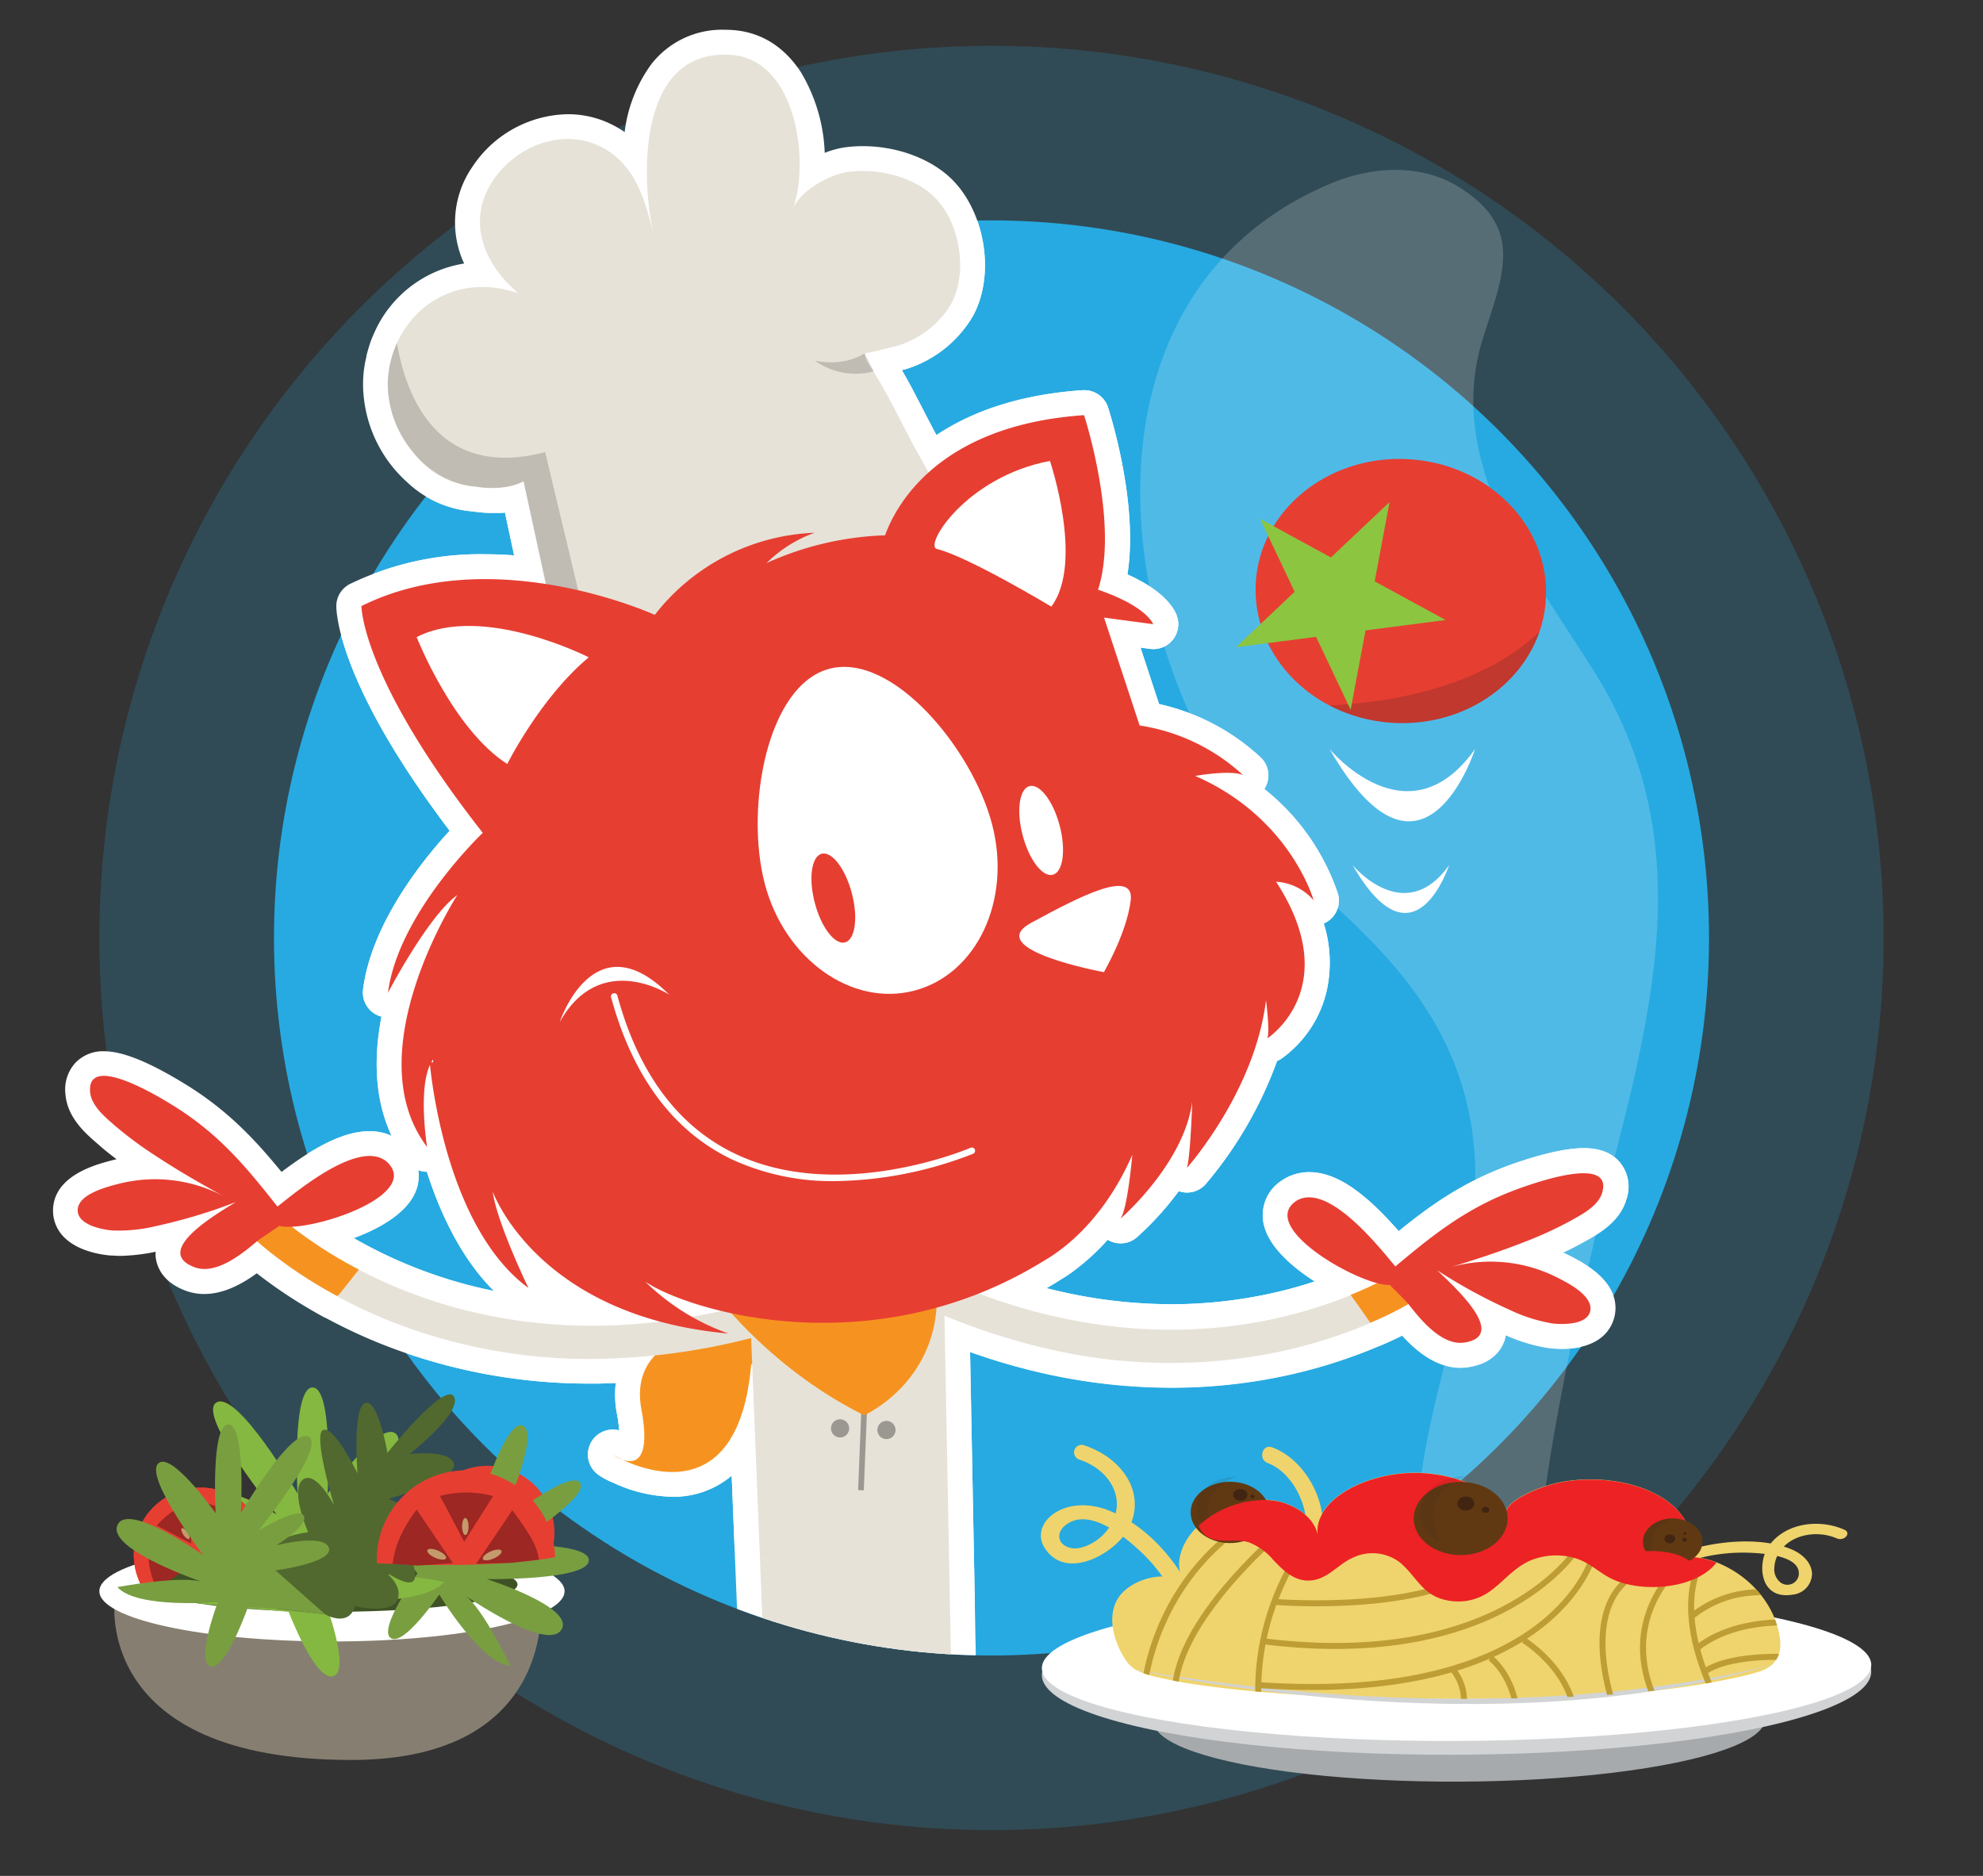 <svg xmlns="http://www.w3.org/2000/svg" xmlns:xlink="http://www.w3.org/1999/xlink" viewBox="0 0 370 350"><rect x="0" y="0" width="370" height="350" fill="#333333" stroke="none"/><defs><style>.cls-1,.cls-13,.cls-29{fill:none;}.cls-2{isolation:isolate;}.cls-3,.cls-4{fill:#27aae1;}.cls-24,.cls-3{opacity:0.2;}.cls-5{opacity:0.19;}.cls-6{fill:#fff;}.cls-7{fill:#efd46d;}.cls-8{fill:#a7aaac;}.cls-9{fill:#d1d3d4;}.cls-10{fill:#ed2224;}.cls-11{fill:#412512;}.cls-12{clip-path:url(#clip-path);}.cls-13{stroke:#be9d34;stroke-width:1.12px;}.cls-13,.cls-29{stroke-miterlimit:10;}.cls-14{fill:#603913;}.cls-15,.cls-24{fill:#231f20;mix-blend-mode:multiply;}.cls-15{opacity:0.1;}.cls-16{fill:#867f71;}.cls-17{fill:#3f5225;}.cls-18{fill:#e73e32;}.cls-19{fill:#9c2723;}.cls-20{fill:#c49a6c;}.cls-21{fill:#799e40;}.cls-22{fill:#85b840;}.cls-23{fill:#51692f;}.cls-25{fill:#8cc540;}.cls-26{clip-path:url(#clip-path-2);}.cls-27{fill:#e7e2d8;}.cls-28{fill:#f69320;}.cls-29{stroke:#9b9791;stroke-width:1.06px;}.cls-30{fill:#9b9791;}</style><clipPath id="clip-path"><path class="cls-1" d="M332.12,307.79a7,7,0,0,0,0-2c-.74-6.07-5.38-11.88-12.22-14.44a14.55,14.55,0,0,0-4.65-.88c.69,0,.47-3.44.39-3.81-2.24-9.81-17.88-12.7-27.79-9.22-2.17.76-8,3.19-6.82,5.78a14.2,14.2,0,0,0-7.53-6.69,26.72,26.72,0,0,0-16.41-.85c-5.64,1.48-11.62,5.15-11.28,10.53-.78-3.59-5.22-6.29-9.67-6.38-7.7-.16-13.86,5.5-16.13,11.66-.51,1.39-5.66.2,1.71,4.42-3.15-3.07-9-1.74-11.9.87-3.9,3.49-2.18,9.59.44,13.26,1.55,2.17,4.74,2.67,7.5,3.28,3.06.68,6.2,1.1,9.33,1.5,6.44.81,12.95,1.28,19.45,1.62,8,.41,16,.57,24,.55h.64c17.71-.07,36.34-.29,53.54-4.17,1.13-.25,2.24-.54,3.34-.87C330.57,311.22,331.81,309.69,332.12,307.79Z"/></clipPath><clipPath id="clip-path-2"><circle class="cls-1" cx="185" cy="175" r="133.88"/></clipPath></defs><title>smaArtboard 1 copy</title><g class="cls-2"><g id="Layer_1" data-name="Layer 1"><circle class="cls-3" cx="185" cy="175" r="166.46"/><circle class="cls-4" cx="185" cy="175" r="133.88"/><g class="cls-5"><path class="cls-6" d="M237.77,158.08c12,13.38,37.72,28.16,37.51,62.05-.17,26.83-13.93,48.51-10.34,76.31a8,8,0,0,0,1.53,4.43c1.2,1.31,3.06,1.5,4.75,1.61l19.07,1.22C279,303,300,220.91,301.8,213.86c8-31.19,13.44-59.75-4-88-11.31-18.26-28.69-39.26-21-63.08,3.78-11.74,7.4-20.17-4.24-27.67-7.24-4.66-16.48-4.14-24.31-.85C198.72,55.07,206.63,122.6,237.77,158.08Z"/></g><path class="cls-7" d="M223.31,299.17c-2.76-6.67-8.58-14.33-16.64-17.43-3.17-1.22-7-1.31-9.85.54-2.49,1.6-3.38,4.28-1.85,6.61,4.14,6.31,13.44.66,15.7-3.86,3.13-6.26-.94-12.84-8.32-15.35a1.41,1.41,0,1,0-.89,2.67c5,1.68,8,6.12,6.58,10.46a9.23,9.23,0,0,1-3.59,4.69c-1.14.78-3.16,1.71-4.74,1.3-2.49-.64-2.58-2.8-1.08-4.09,4.27-3.68,10.83,1.72,13.67,4.3a30.37,30.37,0,0,1,7.77,10.9c.69,1.67,3.95.94,3.25-.75Z"/><path class="cls-7" d="M246.21,288.2c2.32-6.76-2.28-15.75-8.86-18.17-1.84-.68-2.64,2.27-.81,2.94,5,1.85,8.46,9.39,6.73,14.42-.64,1.86,2.31,2.66,2.94.81Z"/><path class="cls-7" d="M314.53,289.34c5.79-1.79,13.64-2.64,19.44-.39,2.28.88,4.08,2.58,4.13,4.72a4,4,0,0,1-3.64,3.86c-6.18,1-6.58-5.81-4.55-8.9,2.83-4.28,9.15-5.44,14.22-3.22,1.37.6,0,2.21-1.41,1.62-3.4-1.48-7.82-.85-10.11,1.78a5.9,5.9,0,0,0-1.55,3.78,3.1,3.1,0,0,0,1.28,2.75,2.15,2.15,0,0,0,3.27-1.37c.55-3.62-6.11-4.14-9.16-4.26a32.8,32.8,0,0,0-10.95,1.44c-1.45.45-2.44-1.36-1-1.82Z"/><ellipse class="cls-8" cx="272.31" cy="320.91" rx="57.07" ry="11.49" transform="translate(-1.3 1.11) rotate(-0.23)"/><ellipse class="cls-9" cx="271.79" cy="312.2" rx="77.38" ry="15.18" transform="translate(-1.27 1.11) rotate(-0.23)"/><ellipse class="cls-6" cx="271.79" cy="310.92" rx="77.38" ry="13.89" transform="translate(-1.26 1.11) rotate(-0.23)"/><path class="cls-7" d="M332.12,307.79a7,7,0,0,0,0-2c-.74-6.07-5.38-11.88-12.22-14.44a14.55,14.55,0,0,0-4.65-.88c.69,0,.47-3.44.39-3.81-2.24-9.81-17.88-12.7-27.79-9.22-2.17.76-8,3.19-6.82,5.78a14.2,14.2,0,0,0-7.53-6.69,26.72,26.72,0,0,0-16.41-.85c-5.64,1.48-11.62,5.15-11.28,10.53-.78-3.59-5.22-6.29-9.67-6.38-7.7-.16-15.63,5.24-16.13,11.66a5.66,5.66,0,0,0,1.71,4.42c-3.15-3.07-9-1.74-11.9.87-3.9,3.49-2.18,9.59.44,13.26,1.55,2.17,4.74,2.67,7.5,3.28,3.06.68,6.2,1.1,9.33,1.5,6.44.81,12.95,1.28,19.45,1.62,8,.41,16,.57,24,.55h.64c17.71-.07,36.34-.29,53.54-4.17,1.13-.25,2.24-.54,3.34-.87C330.57,311.22,331.81,309.69,332.12,307.79Z"/><path class="cls-9" d="M211,311.38s67.62,15.46,120.69-1.13C331.65,310.24,286.08,324.56,211,311.38Z"/><path class="cls-10" d="M264.08,287.58s11.33-5.72,20.88-.27l-5.84,3.19-10.37,1.9-4.66-2.59-.46-2.32"/><path class="cls-11" d="M277.58,279.52a.53.53,0,0,0-.65.06.33.33,0,0,0,.07.53.53.53,0,0,0,.65-.06A.33.33,0,0,0,277.58,279.52Z"/><g class="cls-12"><path class="cls-13" d="M213.34,316.61s.86-28,31.72-38.62l2.63.62s-33,23.94-28,41.4l15.61,1.46s-5-22.52,15.74-42.36"/><path class="cls-13" d="M237.92,298.88s30.66,2.57,41.2-8.39c0,0,15.5-2.61,15.5-2.16s-14.32,23.53-59,17.88"/><path class="cls-13" d="M297.18,290.42s-7.19,27.69-62.12,24"/><path class="cls-13" d="M271.18,311.61a9.17,9.17,0,0,1,1.49,8.67"/><path class="cls-13" d="M278.1,309.34s5.67,4.16,5,14"/><path class="cls-13" d="M284.29,306s11.34,7,9.38,17.91"/><path class="cls-13" d="M317.08,292c-4.88,10.79,3.39,25.41,3.39,25.41l-10.76,1.54c-8.46-15.67,2.81-25.88,2.81-25.88s-6.57.18-7.11.48C294,299.82,301.31,319,301.31,319"/><path class="cls-13" d="M332.79,297.45c-.73,0-9.13-2.21-17,4"/><path class="cls-13" d="M335.37,302.82s-11-1.3-18.59,4.56"/><path class="cls-13" d="M335.21,309.25s-11.68-1-17.14,2.61"/></g><ellipse class="cls-14" cx="230.64" cy="281.24" rx="7.34" ry="5.72" transform="matrix(1, 0, 0, 1, -1.14, 0.94)"/><path class="cls-15" d="M230.79,275.53h-.18c-4.05,0-7.33,2.59-7.32,5.75a5.33,5.33,0,0,0,2.68,4.4l.4,0S222.44,278.37,230.79,275.53Z"/><ellipse class="cls-11" cx="231.43" cy="278.9" rx="1.34" ry="1.09" transform="translate(-1.13 0.94) rotate(-0.23)"/><path class="cls-11" d="M233.16,281.16a.68.68,0,0,0,.82,0,.42.42,0,0,0,0-.67.68.68,0,0,0-.82,0A.42.42,0,0,0,233.16,281.16Z"/><path class="cls-11" d="M233.91,279a.45.45,0,0,0-.54,0,.28.28,0,0,0,.06.44.45.45,0,0,0,.54,0A.28.28,0,0,0,233.91,279Z"/><path class="cls-10" d="M319.92,291.39a14.55,14.55,0,0,0-4.65-.88c.69,0,.47-3.44.39-3.81-2.24-9.81-17.88-12.7-27.79-9.22-2.17.76-8,3.19-6.82,5.78a14.2,14.2,0,0,0-7.53-6.69,26.72,26.72,0,0,0-16.41-.85c-5.64,1.48-11.62,5.15-11.28,10.53-.78-3.59-5.22-6.29-9.67-6.38a18.25,18.25,0,0,0-12.5,4.79,4,4,0,0,0,3.37,2.67c2,.38,4.09-.19,6.07.47a11.34,11.34,0,0,1,4.51,3.29c1.61,1.68,3.68,3.86,6.58,3.81,3.42-.06,5.39-3,8.13-4.22a8.49,8.49,0,0,1,8.68.68c3.57,2.82,4.38,6.88,10.2,7.4a10.14,10.14,0,0,0,6.6-1.71c2.68-1.86,4.63-4.57,7.81-5.92a12.59,12.59,0,0,1,8.49-.35c2.74.87,4.5,2.9,7.07,4,5.9,2.49,15.43,1.52,19.1-3.23Z"/><ellipse class="cls-14" cx="273.68" cy="282.21" rx="8.76" ry="6.83" transform="matrix(1, 0, 0, 1, -1.14, 1.11)"/><path class="cls-15" d="M273.87,275.39h-.22c-4.84,0-8.74,3.09-8.73,6.86a6.36,6.36,0,0,0,3.2,5.25l.48,0S263.9,278.78,273.87,275.39Z"/><ellipse class="cls-11" cx="274.63" cy="279.41" rx="1.59" ry="1.31" transform="matrix(1, 0, 0, 1, -1.13, 1.12)"/><path class="cls-11" d="M276.69,282.1a.81.81,0,0,0,1,0,.5.5,0,0,0,0-.8.81.81,0,0,0-1,0A.5.5,0,0,0,276.69,282.1Z"/><ellipse class="cls-14" cx="312.12" cy="287.62" rx="5.56" ry="4.33" transform="translate(-1.17 1.27) rotate(-0.23)"/><path class="cls-15" d="M312.24,283.29h-.14c-3.07,0-5.55,2-5.54,4.35a4,4,0,0,0,2,3.33h.3S305.91,285.44,312.24,283.29Z"/><ellipse class="cls-11" cx="312.72" cy="285.85" rx="1.01" ry="0.83" transform="matrix(1, 0, 0, 1, -1.16, 1.27)"/><path class="cls-11" d="M314,287.55a.51.51,0,0,0,.62,0,.32.32,0,0,0,0-.51.51.51,0,0,0-.62,0A.32.32,0,0,0,314,287.55Z"/><path class="cls-11" d="M314.59,285.92a.34.34,0,0,0-.41,0,.21.21,0,0,0,0,.34.34.34,0,0,0,.41,0A.21.21,0,0,0,314.59,285.92Z"/><path class="cls-10" d="M316.79,293s-1.91-4.94-13-3.27l2.46,2.23Z"/><path class="cls-16" d="M21.41,298.61s-4.06,29.76,44.12,29.76c38.59,0,35.37-29.76,35.37-29.76Z"/><ellipse class="cls-6" cx="61.94" cy="296.89" rx="43.4" ry="9.37"/><ellipse class="cls-17" cx="61.94" cy="295.63" rx="34.62" ry="5.1"/><path class="cls-18" d="M47.42,282.5a12.5,12.5,0,0,0-20.18,14.75l.13.17C30.09,295.76,40.78,289.07,47.42,282.5Z"/><path class="cls-19" d="M29.25,284.64l2.8,1.47L35.68,288l-.17-4.09-.15-3.49A14.51,14.51,0,0,0,29.25,284.64Z"/><ellipse class="cls-20" cx="34.62" cy="286.12" rx="0.45" ry="1.2" transform="translate(-156.89 70.75) rotate(-34.74)"/><path class="cls-19" d="M29.24,296.26l3.05-1.85,3.81-3.06-4.56-1.77-3.89-1.51C27.52,292.34,28.39,294.65,29.24,296.26Z"/><ellipse class="cls-20" cx="33.55" cy="291.6" rx="1.43" ry="0.54" transform="translate(-55.54 11.92) rotate(-11.11)"/><path class="cls-19" d="M45.75,284.07l-2.94,2.58-4,2.91-.06-4.89-.05-4.18C42.79,281.87,44.54,282.72,45.75,284.07Z"/><ellipse class="cls-20" cx="39.99" cy="287.26" rx="1.43" ry="0.54" transform="translate(-225.6 170.73) rotate(-58.38)"/><path class="cls-18" d="M102,291.84a12.5,12.5,0,0,0-21.76-12.29l-.1.19C82.8,281.54,93.31,288.5,102,291.84Z"/><path class="cls-19" d="M92.58,276.18l-.18,3.16-.23,4.08,3.65-1.84L98.95,280A14.51,14.51,0,0,0,92.58,276.18Z"/><ellipse class="cls-20" cx="93.45" cy="281.68" rx="1.2" ry="0.45" transform="translate(-196.29 217.4) rotate(-59.14)"/><path class="cls-19" d="M82,281l2.94,2,4.36,2.21L89,280.31l-.23-4.17C84.86,277.78,83.12,279.53,82,281Z"/><ellipse class="cls-20" cx="88.01" cy="282.97" rx="0.54" ry="1.43" transform="translate(-147.95 103.7) rotate(-35.5)"/><path class="cls-19" d="M99.91,291l-3.57-1.62L92.06,287l4.43-2.08,3.78-1.77C100.7,287.37,100.65,289.31,99.91,291Z"/><ellipse class="cls-20" cx="94.63" cy="287.04" rx="0.54" ry="1.43" transform="translate(-202.03 344.83) rotate(-82.78)"/><path class="cls-21" d="M77.89,293.56s-7.42,10.36-5,12.06,9.07-8.12,9.07-8.12,7.64,12.76,13.26,13.32c0,0-5.23-11.06-8.57-13.23,0,0,15.37,10.69,18.08,6.5s-13.9-9.46-13.9-9.46,18.11.24,19-3.24-13.92-3.2-13.92-3.2,14.25-8.95,12.32-11.56-15.07,7.83-15.07,7.83S101,267.55,97.56,266s-9,17.7-9,17.7-.59-8.67-2.66-8.34-1.55,7.34-1.55,7.34-3.31-8.44-6.14-7.57,2.34,10.27,2.34,10.27L68.7,282.27l4.78,5.95Z"/><path class="cls-21" d="M78.27,293.36S90,290.33,96.4,288"/><path class="cls-22" d="M53.86,300.73s5,13.09,8.34,12-1.68-14.29-1.68-14.29,17.92,1.65,22.4-3.3c0,0-14.56-2.75-19-1.1,0,0,21.28-7.15,19-12.64s-19,6.59-19,6.59S76.76,271,74,267.66s-12.88,11-12.88,11,1.12-19.79-2.8-19.79-2.8,19.79-2.8,19.79-11.2-19.24-15.12-17,11.2,20.88,11.2,20.88-9-5.49-10.08-3.3,6.16,6.59,6.16,6.59S37,283,35.88,286.34s11.76,4.95,11.76,4.95l-10.73,7.87,8.54.84Z"/><path class="cls-22" d="M53.86,299s5.22-13.3,7.35-21"/><path class="cls-23" d="M66.25,299.7s7.05,1.67,8-1.43-3.41-5.73-3.41-5.73,5.11,3.82,6.32,2.39-1.46-6.21-1.46-6.21,4.13.24,6.32-1.91-9.49-7.16-9.49-7.16,12.65-3.58,12.16-6.44-8.27-1.91-8.27-1.91,10-7.87,8.27-10.74-12.4,10.5-12.4,10.5-1.7-10-4.13-9.31-1.46,13.13-1.46,13.13-4.14-8.59-6.32-8.11,1.95,14.08,1.95,14.08-3.4-6.68-5.84-4.77,1,9.79,1,9.79-7.72.9-8,4.74l2.14,9.58,9,1S65,303.76,66.25,299.7Z"/><path class="cls-18" d="M47.42,282.5a12.5,12.5,0,0,0-20.18,14.75l.13.17C30.09,295.76,40.78,289.07,47.42,282.5Z"/><path class="cls-19" d="M29.25,284.64l2.8,1.47L35.68,288l-.17-4.09-.15-3.49A14.51,14.51,0,0,0,29.25,284.64Z"/><ellipse class="cls-20" cx="34.62" cy="286.12" rx="0.45" ry="1.2" transform="translate(-156.89 70.75) rotate(-34.74)"/><path class="cls-19" d="M29.24,296.26l3.05-1.85,3.81-3.06-4.56-1.77-3.89-1.51C27.52,292.34,28.39,294.65,29.24,296.26Z"/><ellipse class="cls-20" cx="33.55" cy="291.6" rx="1.43" ry="0.54" transform="translate(-55.54 11.92) rotate(-11.11)"/><path class="cls-19" d="M45.75,284.07l-2.94,2.58-4,2.91-.06-4.89-.05-4.18C42.79,281.87,44.54,282.72,45.75,284.07Z"/><ellipse class="cls-20" cx="39.99" cy="287.26" rx="1.43" ry="0.54" transform="translate(-225.6 170.73) rotate(-58.38)"/><path class="cls-21" d="M46.25,299.88s-4.22,12-7,11,1.41-12,1.41-12-15,1.38-18.77-2.76c0,0,12.2-2.3,16-.92,0,0-17.83-6-16-10.59s16,5.52,16,5.52-10.79-14.27-8.44-17,10.79,9.21,10.79,9.21-.94-16.57,2.35-16.57,2.35,16.57,2.35,16.57,9.38-16.11,12.67-14.27-9.38,17.5-9.38,17.5,7.51-4.6,8.45-2.76-5.16,5.52-5.16,5.52,8.92-2.3,9.85.46S51.41,293,51.41,293l9.26,8.19-7.42-.89Z"/><path class="cls-21" d="M46.2,299.46S41.82,288.32,40,281.88"/><path class="cls-18" d="M103.56,290.55a16.63,16.63,0,0,0-33.25.82c0,.1,0,.19,0,.29C74.56,291.9,91.32,292.69,103.56,290.55Z"/><path class="cls-19" d="M82.08,279.11l2,3.73,2.53,4.82,2.91-4.6L92,279.13A19.31,19.31,0,0,0,82.08,279.11Z"/><ellipse class="cls-20" cx="86.82" cy="284.81" rx="0.6" ry="1.59"/><path class="cls-19" d="M73.26,291.8l4.74.3,6.49-.46-3.64-5.39-3.11-4.61C74.34,286.21,73.55,289.4,73.26,291.8Z"/><ellipse class="cls-20" cx="81.49" cy="289.98" rx="0.72" ry="1.9" transform="translate(-216.84 248.36) rotate(-66.36)"/><path class="cls-19" d="M100.55,291l-5.18.59-6.53.18,3.64-5.39,3.11-4.61C99,286.35,100.26,288.6,100.55,291Z"/><ellipse class="cls-20" cx="91.84" cy="290.12" rx="1.9" ry="0.72" transform="translate(-108.63 61.17) rotate(-23.64)"/><ellipse class="cls-18" cx="261.36" cy="110.26" rx="24.64" ry="27.11" transform="translate(138.12 365.76) rotate(-87.12)"/><path class="cls-24" d="M287.22,117.89c-11.26,10.74-28.8,13.23-39.14,13.74a29.21,29.21,0,0,0,12,3.24C272.68,135.5,283.62,128.27,287.22,117.89Z"/><polygon class="cls-25" points="259.27 93.67 256.5 108.47 269.73 115.68 254.79 117.62 252.01 132.43 245.56 118.82 230.62 120.76 241.56 110.41 235.11 96.8 248.33 104.01 259.27 93.67"/><path class="cls-6" d="M248.08,139.75s14.6,17.69,27.15,0C275.23,139.75,265.54,170.09,248.08,139.75Z"/><path class="cls-6" d="M252.39,161.42s9.65,11.69,18,0C270.34,161.42,263.93,181.48,252.39,161.42Z"/><g class="cls-26"><path class="cls-6" d="M295.6,231.68c2.62-1.45,6.58-3.63,7.83-7.82a7.18,7.18,0,0,0-.91-6.64c-1.47-2-3.83-3-7-3s-7.71,1-13.39,3c-8.76,3.13-14.83,7.35-21.15,12.48-5.29-6-10.9-11-16.68-11a9,9,0,0,0-4.82,1.36l-.13.08a7.69,7.69,0,0,0-3.37,8.95c1.11,3.68,5,7.24,9.33,10a83.19,83.19,0,0,1-12.09,3,86,86,0,0,1-14.67,1.25,93.94,93.94,0,0,1-23.28-3c.71-.41,1.41-.82,2.11-1.26s1.49-.91,2.24-1.44l.24-.16a4.84,4.84,0,0,0,.42-.32l.56-.42a42.35,42.35,0,0,0,5.84-5.43,4.65,4.65,0,0,0,5.44-.45,56.57,56.57,0,0,0,7.82-8.62,4.65,4.65,0,0,0,5-1.28,75.06,75.06,0,0,0,13.34-23,4.66,4.66,0,0,0,.73-.38,21.44,21.44,0,0,0,8.61-13.09A24.53,24.53,0,0,0,247,172.3l.37-.18a4.65,4.65,0,0,0,2.28-5.34,42.19,42.19,0,0,0-13.74-19.57,4.65,4.65,0,0,0-.55-5.76,40.83,40.83,0,0,0-19.1-10.09l-3.46-10.53,1.81.24a4.65,4.65,0,0,0,5-6.09c-.47-1.4-2.29-4.68-9.25-7.81C212.5,93.86,207,76.82,206.74,76a4.65,4.65,0,0,0-4.42-3.2H202c-10.91.75-20.06,3.57-27.27,8.38-.88-1.62-1.72-3.25-2.54-4.84-1.23-2.39-2.48-4.83-3.91-7.27a20.55,20.55,0,0,0,2.39-.78,22,22,0,0,0,10.9-9.39C185.85,51,183.7,38.87,177,32.88c-3.94-3.51-9.94-5.61-16-5.61a24.34,24.34,0,0,0-3.53.25,17.1,17.1,0,0,0-3.59,1,31.44,31.44,0,0,0-4.45-15.06C146.31,8.7,142,6,136.78,5.61q-.84-.06-1.63-.06a16.7,16.7,0,0,0-13.6,6.4,26.94,26.94,0,0,0-5,12.69,19,19,0,0,0-2.7-1.56,18.28,18.28,0,0,0-7.91-1.77,21.77,21.77,0,0,0-17.83,9.86,18.22,18.22,0,0,0-1.51,18A22.13,22.13,0,0,0,70,61.72l-.1.24,0,0a19.25,19.25,0,0,0-1.07,2.77l-.12.41c-.13.44-.24.86-.34,1.26l0,.14-.14.6a21.36,21.36,0,0,0-.39,6.6A24.75,24.75,0,0,0,76,90a20.06,20.06,0,0,0,12.25,5.42,22.37,22.37,0,0,0,3.53.28c.36,0,.74,0,1.15,0l.28,0c.32,0,.64,0,1-.08l1.72,8c-1.78-.13-3.59-.21-5.44-.21a55.83,55.83,0,0,0-25.12,5.51A4.65,4.65,0,0,0,62.75,113c0,1.48.52,14.78,21.15,42-5,5.42-14.61,17.32-16.16,29.62a4.65,4.65,0,0,0,3.22,5l.22.06c-1.41,7.3-1.41,15.19,1.89,22.24a9.91,9.91,0,0,0-4.12-.86c-5.18,0-10.87,3.42-16.42,7.6C47.4,212.4,42.32,207,34.34,202.14c-6.56-4-11.45-6-14.95-6A7.1,7.1,0,0,0,14,198.37a7.39,7.39,0,0,0-1.78,5.85c.36,4.36,3.8,7.31,6.07,9.26l.34.3c1,.89,2.08,1.72,3.11,2.5l-.44.11c-3.23.82-10.81,2.75-11.38,8.84a7,7,0,0,0,1.62,5.15c2.52,3,7.19,3.71,9.07,3.87.57,0,1.16.07,1.76.07a35.36,35.36,0,0,0,6.67-.77,7,7,0,0,0,0,.9c.16,1.64,1.09,4.66,5.53,6.34a9.88,9.88,0,0,0,3.55.64c3.68,0,7.12-1.92,9.79-3.86a89.19,89.19,0,0,0,9.84,6.66h0c.94.55,1.9,1.1,2.92,1.65l.08,0a99.57,99.57,0,0,0,10.38,4.87,104.83,104.83,0,0,0,39.21,7.39h1c1.18,0,2.37-.06,3.56-.1a18.34,18.34,0,0,0,.2,5.67,29,29,0,0,1,.43,3.17,4.65,4.65,0,0,0-3.93,8.25,12.36,12.36,0,0,0,2.71,1.46,27.15,27.15,0,0,0,11.13,2.67h0a16.78,16.78,0,0,0,11.08-3.93l1.89,47a4.65,4.65,0,0,0,4.63,4.46l34.63.1a4.65,4.65,0,0,0,4.65-4.74L181,252.27a118.16,118.16,0,0,0,14.33,4.12,109,109,0,0,0,23.18,2.54h0a101.73,101.73,0,0,0,17.68-1.53,97.45,97.45,0,0,0,21.3-6.31l.05,0c1.53-.65,2.89-1.29,4.09-1.88,2.62,2.89,6.35,6,10.87,6h0a9.65,9.65,0,0,0,1.52-.12c4.7-.74,6.23-3.5,6.73-5.08a6.83,6.83,0,0,0,.21-.88,30.66,30.66,0,0,0,8.11,2.41,20.05,20.05,0,0,0,2.39.14c8.49,0,9.74-5.19,9.92-6.78.69-6.08-6.33-9.52-9.36-11l-.37-.18c1.17-.55,2.38-1.15,3.56-1.81ZM102.79,242.31l.11.07h-.14ZM77.53,222.39a7.53,7.53,0,0,0,.52-4.05,4.66,4.66,0,0,0,1.61.3c2.48,7.75,6.4,16.15,12.51,22.24A87,87,0,0,1,66,231C71.08,229.15,75.91,226.26,77.53,222.39Z"/><path class="cls-27" d="M161.31,65.94l-.22.08s6.19-1.31,7.75-2a17.37,17.37,0,0,0,8.64-7.33c3.28-6.06,1.57-15.76-3.6-20.36-4-3.57-10.57-5-15.8-4.23-3.37.5-8.92,3.56-10.18,7,3.27-8.84.75-28-11.46-28.85-17.5-1.27-17,22.86-14.38,34-1.59-6.68-3.47-13.8-10.21-17-7.15-3.4-15.67.11-19.87,6.45-5,7.48-1.72,15.59,4.72,21C78,48.33,65.06,69.69,77,84.26a16,16,0,0,0,11.84,6.57c2.33.41,6.12.46,8.87-1l6.73,30.52s8.48,5.25,37.94-6.08c24-9.22,31.65,11.85,34.09-20.47-1.9-3.39-3.85-6.75-5.72-10.16-2.92-5.33-5.16-10.46-8.49-15.36A5,5,0,0,1,161.31,65.94Z"/><path class="cls-24" d="M101.72,84.36C79.46,90.18,75.11,70,74.06,64a19.89,19.89,0,0,0-1.34,4.14,16.6,16.6,0,0,0-.3,5.16c.79,8.58,7.49,16.75,16.39,17.48,2.33.41,6.12.46,8.87-1L104,119.15s2.22,1.3,5.53-2.13Z"/><path class="cls-24" d="M161.31,65.94s-3.54,2.53-9.28,1.35a13.15,13.15,0,0,0,11,2Z"/><path class="cls-28" d="M136,245.36s-2.4,13.11,7.19,8.14-2.75-11.38-2.75-11.38Z"/><path class="cls-28" d="M135.51,247.46s-18.53,1-15.84,15.44-5.31,8.52-5.31,8.52,24.63,15.09,26-20Z"/><path class="cls-28" d="M144.56,244s12.5-13.84,21.87-2.64,9.9,1.23,9.9,1.23-4,28.79-31.77,7.76Z"/><path class="cls-27" d="M111.3,253.54a122.22,122.22,0,0,0,36.83-6.25l-1.91-5.89c-60.5,19.66-95.48-15.66-95.83-16l-4.46,4.3c.39.4,9.65,9.88,26.94,16.82A100.63,100.63,0,0,0,111.3,253.54Z"/><path class="cls-28" d="M63.34,241.45c-.15.11-.3.24-.45.36C52,235.92,46.23,230,45.93,229.67l4.46-4.3c.14.14,5.86,5.92,16.56,11.51Q65.14,239.16,63.34,241.45Z"/><path class="cls-27" d="M196.32,251.85a100.61,100.61,0,0,0,39.06,1c18.34-3.25,29.35-10.63,29.81-10.95l-3.48-5.12c-.1.07-10.58,7.05-27.71,10-15.76,2.74-40.6,2.53-69.37-13.95l-3.08,5.37A122.23,122.23,0,0,0,196.32,251.85Z"/><path class="cls-28" d="M252,241.59a60.28,60.28,0,0,0,9.68-4.85l3.48,5.12a61,61,0,0,1-9.49,4.93Q253.88,244.18,252,241.59Z"/><path class="cls-18" d="M262.64,243.1c2.3,3,6.37,8.07,10.65,7.38,8.27-1.31-2.21-10.64-5.11-13.46a100.11,100.11,0,0,0,13.55,7.39,29.88,29.88,0,0,0,7.89,2.51c2,.24,6.81.31,7.13-2.55s-4.72-5.29-6.78-6.3a27.49,27.49,0,0,0-19.39-1.62c4.68-1.42,9.33-2.94,13.89-4.74a70.93,70.93,0,0,0,8.47-3.88c2.1-1.17,5.28-2.78,6-5.3,2.12-7.13-12.94-1.69-15.3-.85-9.25,3.31-15.29,7.92-22.76,14.17l-.53.44c-3.11-3.73-12.66-15.83-18.48-12.23C234.5,229,254,240,259.3,239.74Z"/><polygon class="cls-27" points="177.68 322.31 175.82 224.81 139.17 225.64 143.06 322.21 177.68 322.31"/><line class="cls-29" x1="161.31" y1="261.4" x2="160.64" y2="278.04"/><path class="cls-28" d="M116.46,213.06s12.44,34.92,44.78,51c0,0,13.59-6,13.58-22.07s-.42-1.09-.42-1.09Z"/><path class="cls-18" d="M85.33,167s-19,29.35-5.64,47c0,0-1.7-10.5.54-15.31.38,3.82,3.52,30.71,18.37,41.62,0,0-5.9-12.17-6.67-18,0,0,8.24,23.29,44,26.5a42.3,42.3,0,0,1-15.52-9.67c8.21,5.54,42.54,15.87,74.53-4,.55-.32,1.24-.74,2-1.29l.28-.19h0l.76-.56c3.79-2.89,9.22-8.31,13.29-17.63,0,0-.87,10.2-2.22,11.92,0,0,11.91-10.25,13.4-21.86,0,0-.31,10.3-1,12.39,0,0,12.68-14.18,14.77-31.3,0,0,.77,5.91.24,7.12,0,0,14.53-9.38,1.64-29.23a10,10,0,0,1,7,3.46s-4.28-15.42-22.09-23.2c0,0,6.76-1.2,8.94-.14a36.49,36.49,0,0,0-19.31-9.27L206,115.23l9.17,1.23s-1.1-3.28-10.29-6.44c4-12.3-2.61-32.56-2.61-32.56-27.36,1.87-35.2,17.06-37.13,22.42a57.82,57.82,0,0,0-22.11,5.18A24.47,24.47,0,0,1,152,99.4a39.73,39.73,0,0,0-29.83,15.32s-30.25-13.84-54.73-1.64c0,0-.09,13.35,22.64,42.31,0,0-15.81,15-17.69,29.86C72.36,185.24,79.95,170.81,85.33,167Zm-4.51,31.19-.35,0a5.1,5.1,0,0,1,.33-.5S80.81,197.85,80.82,198.16Z"/><g id="_Mouth" data-name="+Mouth"><path class="cls-6" d="M156.33,220.36a72.76,72.76,0,0,0,25.3-5.12.61.61,0,0,0-.49-1.11c-.24.11-24.45,10.47-44,1.12-10.6-5.07-18-15-21.93-29.43a.61.61,0,1,0-1.17.32c4.05,14.82,11.65,25,22.59,30.21A44.67,44.67,0,0,0,156.33,220.36Z"/></g><path class="cls-6" d="M192.35,172.21c-9.13,5,13.62,9.17,13.62,9.17s4.25-7.26,5-13.35S201.47,167.24,192.35,172.21Z"/><path class="cls-6" d="M109.85,122.64s-19.77-10.1-32.11-3.77c0,0,6.77,17.23,16.91,23.67C94.64,142.54,100.84,130.14,109.85,122.64Z"/><path class="cls-6" d="M195.91,86c-15.6,2.92-23.59,15.83-21.09,16.43,5.79,1.4,21.34,10.75,21.34,10.75C202.31,105,195.91,86,195.91,86Z"/><path class="cls-6" d="M185.1,153.76c-3.71-14.11-18.56-32-30.28-29S139,150.72,142.68,164.83s16.21,23.07,27.92,20S188.81,167.87,185.1,153.76Z"/><path class="cls-6" d="M104.42,190.72s6.37-19.27,20.43-5.15C124.86,185.57,112,177.14,104.42,190.72Z"/><path class="cls-18" d="M48.17,231.41c-2.85,2.43-7.88,6.59-11.94,5-7.82-3,4.34-10,7.76-12.13a100.11,100.11,0,0,1-14.78,4.46,29.88,29.88,0,0,1-8.24.84c-2-.17-6.73-1.09-6.46-4s5.7-4.21,7.93-4.78a27.49,27.49,0,0,1,19.31,2.39c-4.29-2.34-8.53-4.79-12.62-7.48a70.93,70.93,0,0,1-7.5-5.53c-1.81-1.57-4.6-3.8-4.82-6.43-.62-7.41,13,1,15.15,2.3,8.38,5.13,13.35,10.88,19.38,18.53l.43.54c3.81-3,15.64-12.9,20.59-8.19,6.24,6.34-15.08,13.17-20.23,11.79Z"/><circle class="cls-30" cx="165.41" cy="266.81" r="1.7" transform="translate(-132.29 366.45) rotate(-76.71)"/><circle class="cls-30" cx="156.75" cy="266.51" r="1.7" transform="translate(-138.66 357.79) rotate(-76.71)"/><ellipse class="cls-18" cx="155.49" cy="167.56" rx="3.57" ry="8.55" transform="translate(-37.54 45.11) rotate(-14.75)"/><ellipse class="cls-6" cx="194.27" cy="154.94" rx="3.57" ry="8.55" transform="translate(-33.05 54.57) rotate(-14.75)"/></g><path class="cls-6" d="M295.6,231.68c2.62-1.45,6.58-3.63,7.83-7.82a7.18,7.18,0,0,0-.91-6.64c-1.47-2-3.83-3-7-3s-7.71,1-13.39,3c-8.76,3.13-14.83,7.35-21.15,12.48-5.29-6-10.9-11-16.68-11a9,9,0,0,0-4.82,1.36l-.13.08a7.69,7.69,0,0,0-3.37,8.95c1.11,3.68,5,7.24,9.33,10a83.2,83.2,0,0,1-12.09,3,86.05,86.05,0,0,1-14.67,1.25,93.94,93.94,0,0,1-23.28-3c.71-.41,1.41-.82,2.11-1.26s1.49-.91,2.24-1.44l.24-.16a4.89,4.89,0,0,0,.42-.32l.56-.42a42.34,42.34,0,0,0,5.84-5.43,4.65,4.65,0,0,0,5.44-.45,56.57,56.57,0,0,0,7.82-8.62,4.65,4.65,0,0,0,5-1.28,75.06,75.06,0,0,0,13.34-23,4.66,4.66,0,0,0,.73-.38,21.44,21.44,0,0,0,8.61-13.09A24.53,24.53,0,0,0,247,172.3l.37-.18a4.65,4.65,0,0,0,2.28-5.34,42.19,42.19,0,0,0-13.74-19.57,4.65,4.65,0,0,0-.55-5.76,40.83,40.83,0,0,0-19.1-10.09l-3.46-10.53,1.81.24a4.65,4.65,0,0,0,5-6.09c-.47-1.4-2.29-4.68-9.25-7.81C212.5,93.86,207,76.82,206.74,76a4.65,4.65,0,0,0-4.42-3.2H202c-10.91.75-20.06,3.57-27.27,8.38-.88-1.62-1.72-3.25-2.54-4.84-1.23-2.39-2.48-4.83-3.91-7.27a20.52,20.52,0,0,0,2.39-.78,22,22,0,0,0,10.9-9.39C185.85,51,183.7,38.87,177,32.88c-3.94-3.51-9.94-5.61-16-5.61a24.34,24.34,0,0,0-3.53.25,17.11,17.11,0,0,0-3.59,1,31.44,31.44,0,0,0-4.45-15.06C146.31,8.7,142,6,136.78,5.61q-.84-.06-1.63-.06a16.7,16.7,0,0,0-13.6,6.4,26.94,26.94,0,0,0-5,12.69,19,19,0,0,0-2.7-1.56,18.28,18.28,0,0,0-7.91-1.77,21.77,21.77,0,0,0-17.83,9.86,18.22,18.22,0,0,0-1.51,18A22.13,22.13,0,0,0,70,61.72l-.1.24,0,0a19.26,19.26,0,0,0-1.07,2.77l-.12.41c-.13.44-.24.86-.34,1.26l0,.14-.14.6a21.35,21.35,0,0,0-.39,6.6A24.75,24.75,0,0,0,76,90a20.06,20.06,0,0,0,12.25,5.42,22.38,22.38,0,0,0,3.53.28c.36,0,.74,0,1.15,0l.28,0c.32,0,.64,0,1-.08l1.72,8c-1.78-.13-3.59-.21-5.44-.21a55.83,55.83,0,0,0-25.12,5.51A4.65,4.65,0,0,0,62.75,113c0,1.48.52,14.78,21.15,42-5,5.42-14.61,17.32-16.16,29.62a4.65,4.65,0,0,0,3.22,5l.22.06c-1.41,7.3-1.41,15.19,1.89,22.24a9.91,9.91,0,0,0-4.12-.86c-5.18,0-10.87,3.42-16.42,7.6C47.4,212.4,42.32,207,34.34,202.14c-6.56-4-11.45-6-14.95-6A7.1,7.1,0,0,0,14,198.37a7.39,7.39,0,0,0-1.78,5.85c.36,4.36,3.8,7.31,6.07,9.26l.34.3c1,.89,2.08,1.72,3.11,2.5l-.44.11c-3.23.82-10.81,2.75-11.38,8.84a7,7,0,0,0,1.62,5.15c2.52,3,7.19,3.71,9.07,3.87.57,0,1.16.07,1.76.07a35.36,35.36,0,0,0,6.67-.77,7,7,0,0,0,0,.9c.16,1.64,1.09,4.66,5.53,6.34a9.89,9.89,0,0,0,3.55.64c3.68,0,7.12-1.92,9.79-3.86a89.17,89.17,0,0,0,9.84,6.66h0c.94.55,1.9,1.1,2.92,1.65l.08,0a99.55,99.55,0,0,0,10.38,4.87,104.83,104.83,0,0,0,39.21,7.39h1c1.18,0,2.37-.06,3.56-.1a18.34,18.34,0,0,0,.2,5.67,28.94,28.94,0,0,1,.43,3.17,4.65,4.65,0,0,0-3.93,8.25,12.36,12.36,0,0,0,2.71,1.46,27.15,27.15,0,0,0,11.13,2.67h0a16.78,16.78,0,0,0,11.08-3.93l.55,13.65a200.38,200.38,0,0,0,32.6,8.71c4,.71,8.12,1.33,12.23,1.8l-.9-47.27a118.15,118.15,0,0,0,14.33,4.12,109,109,0,0,0,23.18,2.54h0a101.72,101.72,0,0,0,17.68-1.53,97.45,97.45,0,0,0,21.3-6.31l.05,0c1.53-.65,2.89-1.29,4.09-1.88,2.62,2.89,6.35,6,10.87,6h0a9.64,9.64,0,0,0,1.52-.12c4.7-.74,6.23-3.5,6.73-5.07a6.8,6.8,0,0,0,.21-.88,30.65,30.65,0,0,0,8.11,2.41,20.07,20.07,0,0,0,2.39.14c8.49,0,9.74-5.19,9.92-6.78.69-6.08-6.33-9.52-9.36-11l-.37-.18c1.17-.55,2.38-1.15,3.56-1.81ZM66,231c5.06-1.88,9.89-4.77,11.51-8.64a7.53,7.53,0,0,0,.52-4.05,4.66,4.66,0,0,0,1.61.3c2.48,7.75,6.4,16.15,12.51,22.24A87,87,0,0,1,66,231Z"/><path class="cls-6" d="M102.79,242.31l.11.07h-.14Z"/><path class="cls-27" d="M161.31,65.94l-.22.08s6.19-1.31,7.75-2a17.37,17.37,0,0,0,8.64-7.33c3.28-6.06,1.57-15.76-3.6-20.36-4-3.57-10.57-5-15.8-4.23-3.37.5-8.92,3.56-10.18,7,3.27-8.84.75-28-11.46-28.85-17.5-1.27-17,22.86-14.38,34-1.59-6.68-3.47-13.8-10.21-17-7.15-3.4-15.67.11-19.87,6.45-5,7.48-1.72,15.59,4.72,21C78,48.33,65.06,69.69,77,84.26a16,16,0,0,0,11.84,6.57c2.33.41,6.12.46,8.87-1l6.73,30.52s8.48,5.25,37.94-6.08c24-9.22,31.65,11.85,34.09-20.47-1.9-3.39-3.85-6.75-5.72-10.16-2.92-5.33-5.16-10.46-8.49-15.36A5,5,0,0,1,161.31,65.94Z"/><path class="cls-24" d="M101.72,84.36C79.46,90.18,75.11,70,74.06,64a19.89,19.89,0,0,0-1.34,4.14,16.6,16.6,0,0,0-.3,5.16c.79,8.58,7.49,16.75,16.39,17.48,2.33.41,6.12.46,8.87-1L104,119.15s2.22,1.3,5.53-2.13Z"/><path class="cls-24" d="M161.31,65.94s-3.54,2.53-9.28,1.35a13.15,13.15,0,0,0,11,2Z"/><path class="cls-28" d="M136,245.36s-2.4,13.11,7.19,8.14-2.75-11.38-2.75-11.38Z"/><path class="cls-28" d="M135.51,247.46s-18.53,1-15.84,15.44-5.31,8.52-5.31,8.52,24.63,15.09,26-20Z"/><path class="cls-28" d="M144.56,244s12.5-13.84,21.87-2.64,9.9,1.23,9.9,1.23-4,28.79-31.77,7.76Z"/><path class="cls-27" d="M111.3,253.54a122.22,122.22,0,0,0,36.83-6.25l-1.91-5.89c-60.5,19.66-95.48-15.66-95.83-16l-4.46,4.3c.39.4,9.65,9.88,26.94,16.82A100.63,100.63,0,0,0,111.3,253.54Z"/><path class="cls-28" d="M63.34,241.45c-.15.11-.3.24-.45.36C52,235.92,46.23,230,45.93,229.67l4.46-4.3c.14.14,5.86,5.92,16.56,11.51Q65.14,239.16,63.34,241.45Z"/><path class="cls-27" d="M196.32,251.85a100.61,100.61,0,0,0,39.06,1c18.34-3.25,29.35-10.63,29.81-10.95l-3.48-5.12c-.1.07-10.58,7.05-27.71,10-15.76,2.74-40.6,2.53-69.37-13.95l-3.08,5.37A122.23,122.23,0,0,0,196.32,251.85Z"/><path class="cls-28" d="M252,241.59a60.28,60.28,0,0,0,9.68-4.85l3.48,5.12a61,61,0,0,1-9.49,4.93Q253.88,244.18,252,241.59Z"/><path class="cls-18" d="M262.64,243.1c2.3,3,6.37,8.07,10.65,7.38,8.27-1.31-2.21-10.64-5.11-13.46a100.11,100.11,0,0,0,13.55,7.39,29.88,29.88,0,0,0,7.89,2.51c2,.24,6.81.31,7.13-2.55s-4.72-5.29-6.78-6.3a27.49,27.49,0,0,0-19.39-1.62c4.68-1.42,9.33-2.94,13.89-4.74a70.93,70.93,0,0,0,8.47-3.88c2.1-1.17,5.28-2.78,6-5.3,2.12-7.13-12.94-1.69-15.3-.85-9.25,3.31-15.29,7.92-22.76,14.17l-.53.44c-3.11-3.73-12.66-15.83-18.48-12.23C234.5,229,254,240,259.3,239.74Z"/><path class="cls-27" d="M169.67,297.74q3.76.66,7.57,1.2l-1.41-74.12-36.65.82,2.62,65A198.81,198.81,0,0,0,169.67,297.74Z"/><line class="cls-29" x1="161.31" y1="261.4" x2="160.64" y2="278.04"/><path class="cls-28" d="M116.46,213.06s12.44,34.92,44.78,51c0,0,13.59-6,13.58-22.07s-.42-1.09-.42-1.09Z"/><path class="cls-18" d="M85.33,167s-19,29.35-5.64,47c0,0-1.7-10.5.54-15.31.38,3.82,3.52,30.71,18.37,41.62,0,0-5.9-12.17-6.67-18,0,0,8.24,23.29,44,26.5a42.3,42.3,0,0,1-15.52-9.67c8.21,5.54,42.54,15.87,74.53-4,.55-.32,1.24-.74,2-1.29l.28-.19h0l.76-.56c3.79-2.89,9.22-8.31,13.29-17.63,0,0-.87,10.2-2.22,11.92,0,0,11.91-10.25,13.4-21.86,0,0-.31,10.3-1,12.39,0,0,12.68-14.18,14.77-31.3,0,0,.77,5.91.24,7.12,0,0,14.53-9.38,1.64-29.23a10,10,0,0,1,7,3.46s-4.28-15.42-22.09-23.2c0,0,6.76-1.2,8.94-.14a36.49,36.49,0,0,0-19.31-9.27L206,115.23l9.17,1.23s-1.1-3.28-10.29-6.44c4-12.3-2.61-32.56-2.61-32.56-27.36,1.87-35.2,17.06-37.13,22.42a57.82,57.82,0,0,0-22.11,5.18A24.47,24.47,0,0,1,152,99.4a39.73,39.73,0,0,0-29.83,15.32s-30.25-13.84-54.73-1.64c0,0-.09,13.35,22.64,42.31,0,0-15.81,15-17.69,29.86C72.36,185.24,79.95,170.81,85.33,167Zm-4.51,31.19-.35,0a5.1,5.1,0,0,1,.33-.5S80.81,197.85,80.82,198.16Z"/><g id="_Mouth-2" data-name="+Mouth"><path class="cls-6" d="M156.33,220.36a72.76,72.76,0,0,0,25.3-5.12.61.61,0,0,0-.49-1.11c-.24.11-24.45,10.47-44,1.12-10.6-5.07-18-15-21.93-29.43a.61.61,0,1,0-1.17.32c4.05,14.82,11.65,25,22.59,30.21A44.67,44.67,0,0,0,156.33,220.36Z"/></g><path class="cls-6" d="M192.35,172.21c-9.13,5,13.62,9.17,13.62,9.17s4.25-7.26,5-13.35S201.47,167.24,192.35,172.21Z"/><path class="cls-6" d="M109.85,122.64s-19.77-10.1-32.11-3.77c0,0,6.77,17.23,16.91,23.67C94.64,142.54,100.84,130.14,109.85,122.64Z"/><path class="cls-6" d="M195.91,86c-15.6,2.92-23.59,15.83-21.09,16.43,5.79,1.4,21.34,10.75,21.34,10.75C202.31,105,195.91,86,195.91,86Z"/><path class="cls-6" d="M185.1,153.76c-3.71-14.11-18.56-32-30.28-29S139,150.72,142.68,164.83s16.21,23.07,27.92,20S188.81,167.87,185.1,153.76Z"/><path class="cls-6" d="M104.42,190.72s6.37-19.27,20.43-5.15C124.86,185.57,112,177.14,104.42,190.72Z"/><path class="cls-18" d="M48.17,231.41c-2.85,2.43-7.88,6.59-11.94,5-7.82-3,4.34-10,7.76-12.13a100.11,100.11,0,0,1-14.78,4.46,29.88,29.88,0,0,1-8.24.84c-2-.17-6.73-1.09-6.46-4s5.7-4.21,7.93-4.78a27.49,27.49,0,0,1,19.31,2.39c-4.29-2.34-8.53-4.79-12.62-7.48a70.93,70.93,0,0,1-7.5-5.53c-1.81-1.57-4.6-3.8-4.82-6.43-.62-7.41,13,1,15.15,2.3,8.38,5.13,13.35,10.88,19.38,18.53l.43.54c3.81-3,15.64-12.9,20.59-8.19,6.24,6.34-15.08,13.17-20.23,11.79Z"/><circle class="cls-30" cx="165.41" cy="266.81" r="1.7" transform="translate(-132.29 366.45) rotate(-76.71)"/><circle class="cls-30" cx="156.75" cy="266.51" r="1.7" transform="translate(-138.66 357.79) rotate(-76.71)"/><ellipse class="cls-18" cx="155.49" cy="167.56" rx="3.57" ry="8.55" transform="translate(-37.54 45.11) rotate(-14.75)"/><ellipse class="cls-6" cx="194.27" cy="154.94" rx="3.57" ry="8.55" transform="translate(-33.05 54.57) rotate(-14.75)"/></g></g></svg>